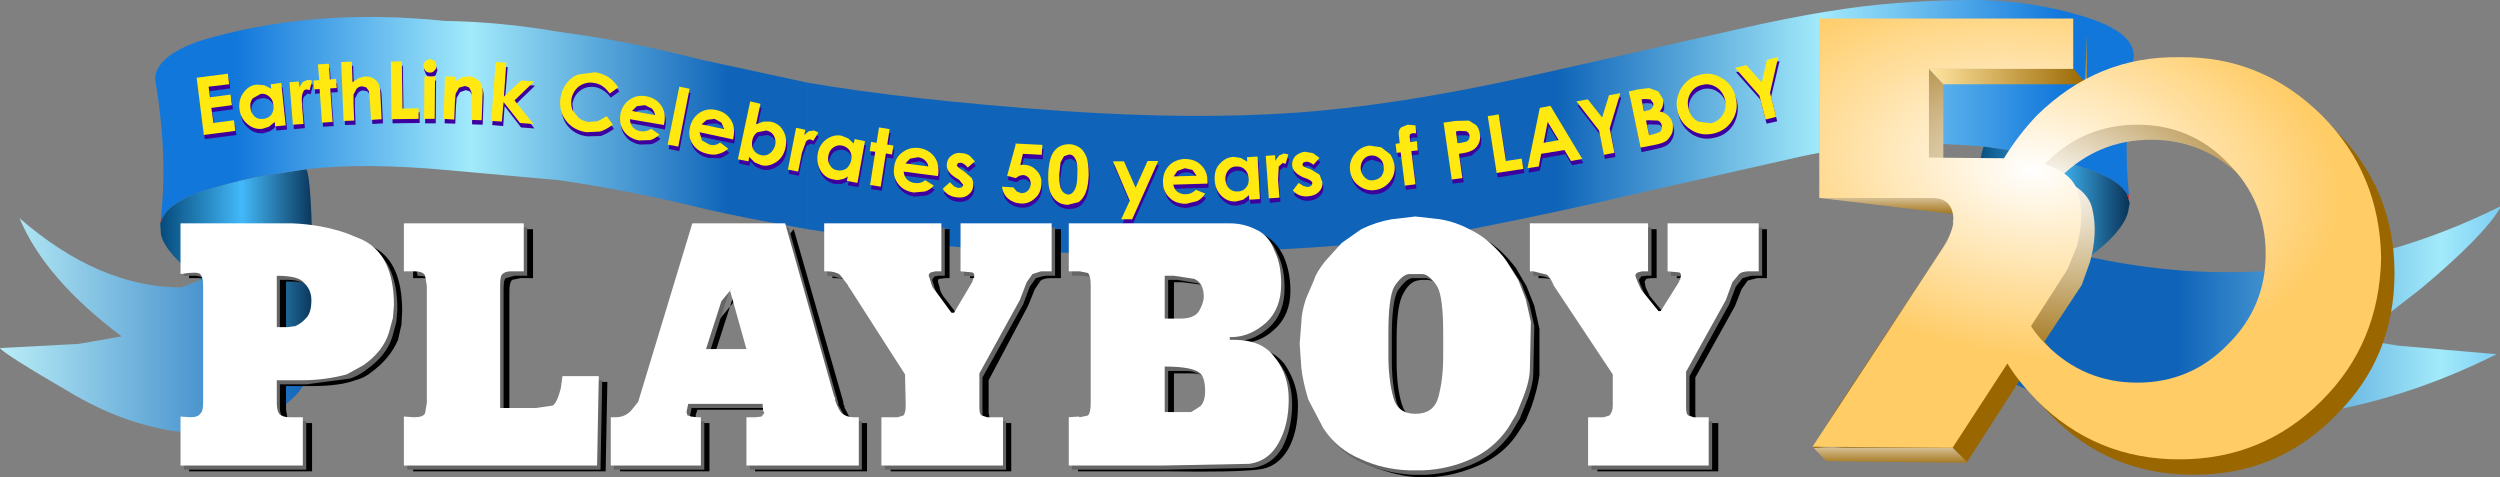 <?xml version="1.0" encoding="UTF-8" standalone="no"?>
<svg xmlns:xlink="http://www.w3.org/1999/xlink" height="69.65px" width="364.9px" xmlns="http://www.w3.org/2000/svg">
  <rect width="100%" height="100%" fill="#808080" stroke="none"/>
  <g transform="matrix(1.0, 0.0, 0.0, 1.0, 271.1, 51.25)">
    <path d="M18.2 0.3 Q18.1 0.05 18.35 -1.4 19.4 -5.2 27.2 -9.55 L33.85 -13.75 36.3 -13.25 Q66.3 -7.45 93.8 -21.1 L93.8 -20.85 Q91.4 -16.8 82.35 -9.2 L72.85 -1.8 78.9 -0.8 93.3 0.45 Q65.75 14.25 35.7 8.55 19.45 5.4 18.2 0.3" fill="url(#gradient0)" fill-rule="evenodd" stroke="none"/>
    <path d="M18.35 -1.4 Q18.1 0.05 18.2 0.3 18.0 0.1 17.85 -1.3 L18.35 -1.4" fill="url(#gradient1)" fill-rule="evenodd" stroke="none"/>
    <path d="M-225.8 1.9 L-226.3 3.65 Q-226.05 3.25 -226.4 1.9 L-225.8 1.9" fill="url(#gradient2)" fill-rule="evenodd" stroke="none"/>
    <path d="M-271.1 -0.45 L-259.65 -1.05 -253.35 -2.15 Q-264.55 -10.55 -268.25 -19.4 -256.6 -9.3 -244.65 -9.3 L-241.8 -10.4 Q-238.45 -8.0 -235.15 -6.2 -227.35 -1.75 -226.4 1.9 -226.05 3.25 -226.3 3.65 -227.05 6.5 -231.1 8.9 -236.3 11.7 -243.75 11.9 -251.95 11.15 -260.15 6.45 -270.65 0.35 -271.1 -0.45" fill="url(#gradient3)" fill-rule="evenodd" stroke="none"/>
    <path d="M-247.35 -19.5 L-247.7 -18.65 -247.6 -19.5 -247.35 -19.5" fill="#d03438" fill-rule="evenodd" stroke="none"/>
    <path d="M-247.6 -16.95 L-247.7 -18.4 -247.7 -18.65 -247.35 -19.5 Q-246.3 -21.75 -241.3 -23.45 -235.65 -25.15 -232.3 -25.65 L-226.4 -26.55 Q-225.6 -25.35 -225.45 -11.15 -225.45 -0.15 -225.8 1.9 L-226.4 1.9 Q-227.35 -1.75 -235.15 -6.2 -238.45 -8.0 -241.8 -10.4 -246.85 -14.15 -247.6 -16.95" fill="url(#gradient4)" fill-rule="evenodd" stroke="none"/>
    <path d="M5.65 -50.8 Q16.0 -51.55 21.65 -51.05 28.2 -50.45 33.95 -48.55 40.35 -46.4 40.35 -43.05 38.7 -31.4 39.65 -22.85 L39.4 -22.85 Q38.1 -25.15 33.35 -26.65 29.1 -28.1 24.25 -29.0 L18.45 -29.85 Q4.1 -31.15 -8.25 -28.4 L-30.65 -23.35 Q-42.7 -20.5 -55.9 -17.9 -72.0 -14.85 -99.0 -14.35 -126.4 -13.6 -153.3 -17.8 L-153.3 -39.2 Q-138.95 -36.7 -116.0 -35.05 -96.95 -33.75 -82.0 -34.8 -67.15 -35.85 -48.0 -40.1 L-16.5 -47.2 Q-3.65 -50.1 5.65 -50.8" fill="url(#gradient5)" fill-rule="evenodd" stroke="none"/>
    <path d="M24.25 -29.0 Q29.1 -28.1 33.35 -26.65 38.1 -25.15 39.4 -22.85 L39.75 -21.6 39.5 -20.25 Q38.7 -17.35 33.85 -13.75 L27.2 -9.55 Q19.4 -5.2 18.35 -1.4 L17.85 -1.3 Q17.35 -7.5 17.35 -14.45 17.5 -28.1 18.45 -29.85 L24.25 -29.0" fill="url(#gradient6)" fill-rule="evenodd" stroke="none"/>
    <path d="M39.65 -22.85 L39.65 -22.0 39.4 -22.85 39.65 -22.85" fill="#d03438" fill-rule="evenodd" stroke="none"/>
    <path d="M-189.5 -46.6 Q-179.5 -45.3 -168.8 -42.55 L-153.3 -39.2 -153.3 -17.8 Q-162.3 -19.4 -168.2 -20.75 -178.9 -23.4 -189.5 -24.95 L-205.6 -26.4 Q-217.85 -27.55 -226.4 -26.55 L-232.3 -25.65 Q-235.65 -25.15 -241.3 -23.45 -246.3 -21.75 -247.35 -19.5 L-247.6 -19.5 Q-246.6 -28.85 -248.45 -39.7 -248.45 -42.95 -242.05 -45.25 -225.7 -50.2 -206.2 -48.2 -197.8 -48.05 -189.5 -46.6" fill="url(#gradient7)" fill-rule="evenodd" stroke="none"/>
    <path d="M-237.3 -36.8 L-237.1 -35.3 -240.1 -34.9 -239.8 -32.7 -236.8 -33.05 -236.6 -31.55 -241.2 -30.95 -242.25 -39.3 -237.7 -39.85 -237.5 -38.35 -240.5 -37.95 -240.3 -36.45 -237.3 -36.8" fill="#3d009f" fill-rule="evenodd" stroke="none"/>
    <path d="M-231.35 -37.7 L-231.4 -38.35 -229.85 -38.5 -229.2 -32.35 -230.75 -32.2 -230.85 -32.85 Q-231.2 -32.35 -231.7 -32.1 L-232.65 -31.8 Q-233.95 -31.7 -234.85 -32.55 -235.9 -33.4 -235.95 -34.75 -236.1 -36.15 -235.35 -37.15 -234.65 -38.15 -233.4 -38.3 L-232.35 -38.2 -231.35 -37.7 M-231.65 -36.55 Q-232.15 -37.0 -232.9 -36.9 -233.7 -36.8 -234.05 -36.3 -234.5 -35.75 -234.4 -34.95 -234.3 -34.1 -233.8 -33.65 -233.15 -33.2 -232.55 -33.25 -231.85 -33.3 -231.35 -33.9 -230.95 -34.55 -231.0 -35.3 -231.15 -36.1 -231.65 -36.55" fill="#3d009f" fill-rule="evenodd" stroke="none"/>
    <path d="M-225.4 -38.9 L-225.75 -37.5 -226.2 -37.6 -226.75 -37.1 Q-227.0 -36.6 -226.85 -35.35 L-226.85 -35.05 -226.6 -32.55 -228.2 -32.4 -228.7 -38.6 -227.35 -38.7 -227.25 -37.95 -226.75 -38.7 -226.0 -39.0 -225.4 -38.9" fill="#3d009f" fill-rule="evenodd" stroke="none"/>
    <path d="M-222.8 -39.05 L-221.9 -39.1 -221.8 -37.8 -222.75 -37.75 -222.4 -32.85 -223.95 -32.75 -224.3 -37.65 -225.1 -37.55 -225.2 -38.9 -224.35 -38.95 -224.5 -41.25 -222.95 -41.35 -222.8 -39.05" fill="#3d009f" fill-rule="evenodd" stroke="none"/>
    <path d="M-219.55 -41.65 L-219.45 -38.65 -218.55 -39.25 -217.6 -39.5 Q-216.6 -39.5 -216.0 -38.9 -215.4 -38.3 -215.4 -37.3 L-215.2 -33.25 -216.75 -33.15 -216.9 -35.9 -217.05 -37.35 -217.45 -37.9 -218.05 -38.05 Q-218.5 -38.05 -218.85 -37.7 L-219.3 -36.85 -219.3 -35.55 -219.2 -33.05 -220.75 -33.0 -221.1 -41.5 -221.15 -41.6 -219.55 -41.65" fill="#3d009f" fill-rule="evenodd" stroke="none"/>
    <path d="M-213.9 -41.65 L-212.3 -41.65 -212.2 -34.8 -209.85 -34.85 -209.85 -33.3 -213.8 -33.25 -213.9 -41.65" fill="#3d009f" fill-rule="evenodd" stroke="none"/>
    <path d="M-208.9 -41.75 L-208.2 -42.05 Q-207.8 -42.05 -207.5 -41.75 L-207.25 -41.0 -207.5 -40.3 Q-207.8 -40.0 -208.2 -40.0 -208.6 -40.0 -208.9 -40.35 L-209.2 -41.05 -208.9 -41.75 M-207.45 -39.5 L-207.5 -33.25 -209.05 -33.25 -209.0 -39.5 -207.45 -39.5" fill="#3d009f" fill-rule="evenodd" stroke="none"/>
    <path d="M-203.1 -38.1 L-203.95 -37.8 -204.45 -36.95 -204.55 -35.7 -204.65 -33.2 -206.2 -33.25 -206.0 -39.45 -204.45 -39.4 -204.45 -38.8 -203.45 -39.35 -202.55 -39.5 Q-201.7 -39.5 -201.0 -38.8 -200.5 -38.3 -200.5 -37.15 L-200.65 -33.05 -202.2 -33.1 -202.15 -35.85 -202.15 -37.3 -202.5 -37.9 -203.1 -38.1" fill="#3d009f" fill-rule="evenodd" stroke="none"/>
    <path d="M-194.9 -38.9 L-193.0 -38.75 -195.85 -36.0 -193.1 -32.5 -195.05 -32.65 -197.45 -35.75 -197.65 -32.85 -199.25 -33.0 -198.6 -41.6 -197.0 -41.45 -197.4 -36.5 -194.9 -38.9" fill="#3d009f" fill-rule="evenodd" stroke="none"/>
    <path d="M-180.7 -37.9 L-181.95 -37.0 Q-182.9 -38.3 -184.3 -38.55 -185.55 -38.7 -186.45 -38.0 -187.3 -37.35 -187.55 -36.1 L-187.4 -34.6 Q-187.15 -33.9 -186.5 -33.45 -186.0 -33.0 -185.1 -32.85 L-183.8 -32.95 -182.4 -33.7 -181.5 -32.45 Q-182.35 -31.8 -183.4 -31.4 L-185.35 -31.35 Q-187.25 -31.55 -188.35 -33.0 -189.35 -34.4 -189.15 -36.35 -188.9 -37.6 -188.25 -38.5 -187.55 -39.35 -186.45 -39.8 L-184.1 -40.1 Q-183.05 -39.95 -182.15 -39.35 -181.35 -38.9 -180.7 -37.9" fill="#3d009f" fill-rule="evenodd" stroke="none"/>
    <path d="M-176.8 -35.25 L-178.0 -35.1 -178.7 -34.45 -175.35 -33.85 Q-175.4 -34.35 -175.8 -34.75 -176.25 -35.2 -176.8 -35.25 M-179.05 -36.05 Q-178.05 -36.85 -176.65 -36.6 -175.2 -36.3 -174.45 -35.25 -173.7 -34.2 -174.0 -32.65 L-174.05 -32.35 -179.0 -33.25 Q-179.0 -32.6 -178.6 -32.1 -178.25 -31.65 -177.5 -31.5 -176.6 -31.35 -175.9 -31.85 L-174.7 -31.0 Q-175.25 -30.45 -176.05 -30.2 L-177.7 -30.15 Q-179.2 -30.45 -179.9 -31.5 -180.65 -32.5 -180.4 -33.9 -180.1 -35.35 -179.05 -36.05" fill="#3d009f" fill-rule="evenodd" stroke="none"/>
    <path d="M-171.8 -37.95 L-170.3 -37.65 -171.95 -29.2 -173.5 -29.5 -171.8 -37.95" fill="#3d009f" fill-rule="evenodd" stroke="none"/>
    <path d="M-163.9 -30.55 L-163.95 -30.3 -168.85 -31.3 Q-168.9 -30.65 -168.5 -30.15 -168.05 -29.65 -167.4 -29.5 -166.55 -29.35 -165.8 -29.8 L-164.65 -28.95 Q-165.3 -28.4 -166.0 -28.15 L-167.7 -28.2 Q-169.1 -28.5 -169.8 -29.55 -170.55 -30.65 -170.25 -32.0 -169.95 -33.4 -168.85 -34.15 -167.8 -34.8 -166.45 -34.6 -165.0 -34.3 -164.3 -33.2 -163.6 -32.15 -163.9 -30.55 M-165.65 -32.75 Q-166.05 -33.15 -166.6 -33.25 L-167.8 -33.15 -168.55 -32.5 -165.25 -31.8 -165.65 -32.75" fill="#3d009f" fill-rule="evenodd" stroke="none"/>
    <path d="M-160.4 -31.35 L-161.15 -30.15 Q-161.3 -29.3 -160.95 -28.75 -160.55 -28.15 -159.85 -28.0 -159.1 -27.85 -158.55 -28.25 -158.0 -28.6 -157.8 -29.45 -157.65 -30.15 -158.0 -30.8 -158.4 -31.4 -159.1 -31.55 L-160.4 -31.35 M-161.45 -35.85 L-159.95 -35.5 -160.6 -32.5 -159.55 -32.9 -158.5 -32.9 Q-157.25 -32.65 -156.65 -31.55 -156.0 -30.55 -156.3 -29.1 -156.5 -27.75 -157.6 -27.0 -158.7 -26.25 -159.85 -26.5 L-160.8 -26.9 -161.6 -27.7 -161.7 -27.05 -163.25 -27.4 -161.45 -35.85" fill="#3d009f" fill-rule="evenodd" stroke="none"/>
    <path d="M-152.15 -31.6 L-151.55 -31.3 -152.3 -30.1 -152.7 -30.3 -153.35 -30.0 -153.95 -28.35 -154.5 -25.6 -156.0 -25.9 -154.8 -32.0 -153.4 -31.7 -153.5 -31.0 -152.95 -31.5 -152.15 -31.6 M-153.55 -30.95 L-153.6 -30.95 -153.55 -30.95" fill="#3d009f" fill-rule="evenodd" stroke="none"/>
    <path d="M-149.8 -26.5 Q-149.4 -25.9 -148.7 -25.75 -148.0 -25.6 -147.4 -26.05 -146.85 -26.45 -146.7 -27.3 -146.55 -28.0 -146.95 -28.65 -147.35 -29.25 -148.05 -29.4 -148.75 -29.45 -149.35 -29.1 -149.9 -28.6 -150.05 -27.9 -150.2 -27.1 -149.8 -26.5 M-146.35 -29.65 L-146.2 -30.35 -144.7 -30.05 -145.8 -23.95 -147.35 -24.2 -147.2 -24.85 -148.25 -24.4 -149.25 -24.4 Q-150.45 -24.65 -151.15 -25.7 -151.85 -26.75 -151.6 -28.15 -151.4 -29.5 -150.35 -30.3 -149.3 -31.05 -148.15 -30.85 L-147.15 -30.45 -146.35 -29.65" fill="#3d009f" fill-rule="evenodd" stroke="none"/>
    <path d="M-141.1 -31.8 L-141.45 -29.55 -140.55 -29.4 -140.75 -28.1 -141.65 -28.25 -142.4 -23.4 -143.95 -23.65 -143.2 -28.45 -144.0 -28.6 -143.8 -29.9 -143.0 -29.8 -142.6 -32.05 -141.1 -31.8" fill="#3d009f" fill-rule="evenodd" stroke="none"/>
    <path d="M-139.0 -25.6 Q-139.0 -24.95 -138.6 -24.45 -138.2 -24.05 -137.45 -23.9 -136.55 -23.85 -135.9 -24.35 L-134.65 -23.55 Q-135.25 -22.9 -135.95 -22.7 L-137.6 -22.55 Q-139.1 -22.8 -139.85 -23.8 -140.7 -24.8 -140.45 -26.2 -140.3 -27.55 -139.25 -28.4 -138.25 -29.2 -136.85 -29.05 -135.35 -28.8 -134.6 -27.8 -133.75 -26.75 -134.0 -25.25 L-134.05 -24.95 -139.0 -25.6 M-138.1 -27.5 L-138.8 -26.8 -135.45 -26.35 Q-135.55 -26.9 -135.95 -27.25 -136.3 -27.6 -136.95 -27.7 L-138.1 -27.5" fill="#3d009f" fill-rule="evenodd" stroke="none"/>
    <path d="M-128.65 -27.05 L-129.7 -26.2 -130.7 -26.9 -131.1 -26.8 -131.3 -26.55 -131.2 -26.3 -130.25 -25.65 -129.1 -24.6 Q-128.8 -24.2 -128.9 -23.5 -128.95 -22.75 -129.65 -22.2 -130.3 -21.7 -131.3 -21.8 -132.65 -21.95 -133.35 -23.1 L-132.3 -24.05 -131.7 -23.45 -131.1 -23.2 -130.55 -23.3 -130.35 -23.6 Q-130.3 -23.9 -130.95 -24.4 L-131.45 -24.7 Q-132.9 -25.6 -132.75 -26.75 -132.65 -27.45 -132.05 -27.95 -131.5 -28.4 -130.55 -28.3 L-129.45 -27.9 -128.65 -27.05" fill="#3d009f" fill-rule="evenodd" stroke="none"/>
    <path d="M-118.9 -28.0 L-121.65 -28.15 -122.05 -26.65 -122.75 -29.7 -118.8 -29.5 -118.9 -28.0" fill="#3d009f" fill-rule="evenodd" stroke="none"/>
    <path d="M-122.75 -29.55 L-122.8 -29.7 -118.85 -29.5 -118.95 -28.05 -121.7 -28.2 -122.05 -26.7 -122.05 -26.55 -121.8 -26.6 -121.5 -26.6 Q-120.4 -26.55 -119.65 -25.7 -118.9 -24.9 -119.0 -23.7 -119.1 -22.4 -119.95 -21.7 -120.85 -20.85 -122.05 -20.95 -123.05 -21.0 -123.85 -21.65 -124.6 -22.3 -124.75 -23.4 L-123.1 -23.3 -122.6 -22.7 -121.95 -22.45 Q-121.35 -22.45 -121.0 -22.8 -120.65 -23.1 -120.55 -23.75 -120.55 -24.3 -120.85 -24.7 -121.25 -25.1 -121.7 -25.1 L-122.2 -25.0 -122.75 -24.65 -124.0 -25.0 -122.75 -29.55" fill="#3d009f" fill-rule="evenodd" stroke="none"/>
    <path d="M-114.9 -29.6 L-113.35 -29.1 Q-112.75 -28.7 -112.35 -27.7 -112.05 -26.7 -112.05 -25.1 -112.15 -23.4 -112.5 -22.5 -112.85 -21.65 -113.5 -21.15 -114.1 -20.75 -115.1 -20.75 -116.0 -20.75 -116.65 -21.25 -117.25 -21.65 -117.65 -22.6 -117.95 -23.5 -117.95 -25.15 -117.85 -27.5 -117.15 -28.5 -116.35 -29.6 -114.9 -29.6 M-114.0 -27.45 Q-114.3 -28.0 -114.9 -28.1 L-115.65 -27.85 -116.1 -26.95 -116.35 -25.1 Q-116.35 -23.45 -116.0 -22.9 -115.65 -22.25 -115.05 -22.25 -114.55 -22.25 -114.15 -22.8 -113.7 -23.45 -113.7 -25.15 -113.6 -26.8 -114.0 -27.45" fill="#3d009f" fill-rule="evenodd" stroke="none"/>
    <path d="M-108.5 -27.1 L-106.85 -27.1 -105.2 -23.2 -103.45 -27.15 -101.9 -27.15 -105.7 -18.65 -107.25 -18.6 -106.05 -21.35 -108.5 -27.1" fill="#3d009f" fill-rule="evenodd" stroke="none"/>
    <path d="M-99.1 -25.7 L-99.65 -24.9 -96.25 -25.0 -96.9 -25.8 Q-97.35 -26.1 -98.0 -26.1 -98.6 -26.1 -99.1 -25.7 M-100.35 -26.4 Q-99.5 -27.4 -98.1 -27.4 -96.6 -27.45 -95.7 -26.55 -94.7 -25.65 -94.7 -24.15 L-94.7 -23.85 -99.7 -23.7 Q-99.55 -23.0 -99.1 -22.65 -98.55 -22.25 -97.85 -22.25 -96.95 -22.35 -96.4 -22.95 L-95.05 -22.35 Q-95.5 -21.7 -96.2 -21.3 L-97.8 -20.9 Q-99.35 -20.9 -100.2 -21.75 -101.1 -22.6 -101.2 -24.0 -101.25 -25.4 -100.35 -26.4" fill="#3d009f" fill-rule="evenodd" stroke="none"/>
    <path d="M-89.25 -25.9 Q-89.75 -26.35 -90.5 -26.35 -91.25 -26.25 -91.7 -25.75 -92.1 -25.3 -92.1 -24.4 L-91.55 -23.1 Q-91.0 -22.65 -90.3 -22.65 -89.55 -22.7 -89.1 -23.25 -88.65 -23.8 -88.7 -24.6 -88.7 -25.45 -89.25 -25.9 M-93.65 -24.3 Q-93.75 -25.8 -92.95 -26.7 -92.1 -27.7 -90.9 -27.75 L-89.85 -27.6 -88.9 -27.0 -88.95 -27.7 -87.4 -27.8 -87.05 -21.6 -88.6 -21.5 -88.65 -22.15 -89.5 -21.5 -90.5 -21.25 Q-91.75 -21.15 -92.65 -22.05 -93.55 -22.9 -93.65 -24.3" fill="#3d009f" fill-rule="evenodd" stroke="none"/>
    <path d="M-83.75 -26.85 L-84.3 -26.35 -84.4 -24.6 -84.4 -24.3 -84.2 -21.8 -85.75 -21.65 -86.2 -27.85 -84.85 -27.95 -84.8 -27.2 -84.25 -27.95 -83.5 -28.2 -82.9 -28.1 -83.25 -26.75 -83.75 -26.85" fill="#3d009f" fill-rule="evenodd" stroke="none"/>
    <path d="M-78.35 -27.6 L-79.25 -26.55 Q-79.9 -27.1 -80.35 -27.05 L-80.75 -26.9 -80.85 -26.6 -80.75 -26.4 -79.65 -25.9 -78.35 -25.1 -77.95 -24.05 Q-77.85 -23.2 -78.45 -22.65 -79.0 -22.05 -80.0 -21.95 -81.35 -21.85 -82.25 -22.85 L-81.4 -23.95 -80.7 -23.5 -80.05 -23.35 Q-79.75 -23.35 -79.55 -23.55 L-79.4 -23.9 Q-79.4 -24.25 -80.15 -24.55 L-80.7 -24.75 Q-82.2 -25.35 -82.35 -26.5 -82.4 -27.2 -81.9 -27.8 -81.4 -28.35 -80.45 -28.45 L-79.3 -28.3 -78.35 -27.6" fill="#3d009f" fill-rule="evenodd" stroke="none"/>
    <path d="M-72.7 -23.6 Q-73.75 -24.4 -73.9 -25.8 -74.05 -27.25 -73.1 -28.3 -72.3 -29.25 -71.05 -29.4 L-69.35 -29.1 Q-68.5 -28.8 -68.0 -28.05 -67.45 -27.25 -67.4 -26.5 -67.35 -25.65 -67.65 -24.8 -68.05 -24.0 -68.7 -23.5 -69.45 -22.95 -70.35 -22.9 -71.6 -22.75 -72.7 -23.6 M-72.0 -27.3 Q-72.45 -26.6 -72.3 -25.95 -72.25 -25.15 -71.7 -24.7 -71.15 -24.25 -70.45 -24.3 -69.8 -24.35 -69.3 -24.95 -68.85 -25.55 -69.0 -26.3 -69.05 -27.1 -69.6 -27.55 L-70.85 -27.95 Q-71.55 -27.8 -72.0 -27.3" fill="#3d009f" fill-rule="evenodd" stroke="none"/>
    <path d="M-65.2 -30.65 L-65.1 -29.9 -64.15 -30.05 -64.0 -28.7 -64.95 -28.6 -64.35 -23.75 -65.9 -23.55 -66.5 -28.4 -67.05 -28.35 -67.25 -29.65 -66.65 -29.7 -66.8 -31.15 -66.45 -32.0 -65.5 -32.45 -64.35 -32.35 -64.2 -31.15 -64.8 -31.2 -65.15 -31.05 -65.2 -30.65" fill="#3d009f" fill-rule="evenodd" stroke="none"/>
    <path d="M-56.55 -33.0 L-55.45 -32.35 -54.9 -31.05 Q-54.8 -30.05 -55.2 -29.55 L-56.3 -28.55 -58.0 -28.2 -57.45 -24.65 -59.05 -24.45 -60.25 -32.75 -58.55 -33.0 -56.55 -33.0 M-56.5 -30.35 Q-56.4 -30.65 -56.45 -30.85 -56.55 -31.35 -56.95 -31.5 L-58.0 -31.5 -58.45 -31.45 -58.2 -29.7 -57.7 -29.8 Q-57.05 -29.85 -56.85 -30.0 L-56.5 -30.35" fill="#3d009f" fill-rule="evenodd" stroke="none"/>
    <path d="M-53.8 -33.7 L-52.2 -33.95 -51.15 -27.15 -48.85 -27.5 -48.6 -26.0 -52.5 -25.35 -53.8 -33.7" fill="#3d009f" fill-rule="evenodd" stroke="none"/>
    <path d="M-46.2 -34.9 L-44.6 -35.15 -40.0 -27.45 -41.65 -27.15 -42.6 -28.75 -45.95 -28.15 -46.35 -26.35 -48.0 -26.05 -46.2 -34.9 M-45.65 -29.8 L-43.4 -30.15 -45.05 -32.85 -45.65 -29.8" fill="#3d009f" fill-rule="evenodd" stroke="none"/>
    <path d="M-34.45 -37.05 L-35.95 -31.9 -35.3 -28.35 -36.85 -28.05 -37.55 -31.6 -40.85 -35.85 -39.2 -36.15 -37.1 -33.5 -36.1 -36.75 -34.45 -37.05" fill="#3d009f" fill-rule="evenodd" stroke="none"/>
    <path d="M-30.35 -33.1 L-30.7 -33.0 -30.25 -30.9 -29.85 -31.0 Q-28.9 -31.15 -28.55 -31.5 -28.25 -31.9 -28.4 -32.3 -28.45 -32.8 -28.95 -33.05 L-30.35 -33.1 M-30.25 -37.75 Q-29.4 -37.75 -28.9 -37.3 -28.35 -36.8 -28.2 -36.1 L-28.2 -35.25 -28.7 -34.4 Q-27.85 -34.15 -27.45 -33.75 -26.95 -33.25 -26.8 -32.55 -26.65 -31.9 -26.9 -31.2 -27.2 -30.5 -27.65 -30.15 -28.2 -29.75 -29.2 -29.55 L-31.5 -29.05 -33.2 -37.3 -31.9 -37.55 -30.25 -37.75 M-30.9 -36.2 L-31.35 -36.1 -30.95 -34.4 -30.65 -34.5 Q-30.05 -34.55 -29.8 -34.9 -29.6 -35.2 -29.65 -35.6 L-30.05 -36.15 -30.9 -36.2" fill="#3d009f" fill-rule="evenodd" stroke="none"/>
    <path d="M-17.55 -36.4 Q-17.2 -34.65 -18.1 -33.05 -19.1 -31.5 -20.85 -31.15 -22.65 -30.7 -24.2 -31.7 -25.75 -32.8 -26.1 -34.5 -26.35 -35.7 -26.0 -36.75 -25.7 -37.85 -24.8 -38.7 -23.9 -39.55 -22.8 -39.75 -21.05 -40.1 -19.5 -39.15 -18.0 -38.15 -17.55 -36.4 M-19.5 -33.9 Q-18.85 -34.9 -19.15 -36.05 -19.45 -37.25 -20.4 -37.85 -21.3 -38.5 -22.5 -38.25 -23.6 -37.95 -24.2 -37.0 -24.8 -36.05 -24.5 -34.8 -24.2 -33.45 -23.05 -32.85 L-21.15 -32.65 Q-20.05 -32.9 -19.5 -33.9" fill="#3d009f" fill-rule="evenodd" stroke="none"/>
    <path d="M-17.7 -40.7 L-16.05 -41.15 -13.8 -38.6 -13.05 -41.9 -11.35 -42.35 -12.6 -37.1 -11.7 -33.55 -13.25 -33.2 -14.15 -36.7 -17.7 -40.7" fill="#3d009f" fill-rule="evenodd" stroke="none"/>
    <path d="M-237.25 -35.9 L-240.25 -35.5 -239.95 -33.3 -236.95 -33.7 -236.75 -32.15 -241.35 -31.55 -242.4 -39.9 -237.85 -40.5 -237.65 -38.95 -240.65 -38.6 -240.45 -37.05 -237.45 -37.45 -237.25 -35.9" fill="#ffe910" fill-rule="evenodd" stroke="none"/>
    <path d="M-231.5 -38.3 L-231.6 -38.95 -230.05 -39.15 -229.4 -32.95 -230.95 -32.8 -231.0 -33.45 -231.85 -32.75 -232.8 -32.45 Q-234.0 -32.3 -235.0 -33.15 -236.0 -34.0 -236.15 -35.35 -236.3 -36.8 -235.5 -37.8 -234.7 -38.85 -233.55 -38.9 L-232.5 -38.8 -231.5 -38.3 M-231.8 -37.15 Q-232.35 -37.65 -233.05 -37.55 L-234.2 -36.9 Q-234.65 -36.4 -234.55 -35.55 -234.5 -34.8 -233.95 -34.25 -233.45 -33.8 -232.7 -33.9 -231.95 -33.95 -231.5 -34.5 -231.05 -35.2 -231.2 -35.9 -231.25 -36.7 -231.8 -37.15" fill="#ffe910" fill-rule="evenodd" stroke="none"/>
    <path d="M-225.55 -39.5 L-225.9 -38.1 -226.35 -38.2 Q-226.75 -38.2 -226.9 -37.7 -227.15 -37.2 -227.0 -35.95 L-227.0 -35.65 -226.8 -33.15 -228.35 -33.05 -228.85 -39.25 -227.5 -39.35 -227.4 -38.55 -226.9 -39.3 -226.15 -39.6 -225.55 -39.5" fill="#ffe910" fill-rule="evenodd" stroke="none"/>
    <path d="M-222.95 -39.65 L-222.05 -39.75 -221.95 -38.4 -222.9 -38.35 -222.55 -33.45 -224.1 -33.35 -224.45 -38.25 -225.25 -38.2 -225.35 -39.5 -224.5 -39.55 -224.7 -41.85 -223.1 -41.95 -222.95 -39.65" fill="#ffe910" fill-rule="evenodd" stroke="none"/>
    <path d="M-219.75 -42.25 L-219.65 -39.25 -218.75 -39.85 -217.8 -40.1 Q-216.8 -40.1 -216.2 -39.5 -215.6 -38.9 -215.6 -37.9 L-215.4 -33.85 -216.95 -33.75 -217.1 -36.5 -217.25 -37.95 -217.65 -38.5 -218.25 -38.65 Q-218.7 -38.65 -219.05 -38.3 L-219.5 -37.45 -219.5 -36.15 -219.4 -33.65 -220.95 -33.6 -221.3 -42.2 -219.75 -42.25" fill="#ffe910" fill-rule="evenodd" stroke="none"/>
    <path d="M-214.05 -42.25 L-212.45 -42.3 -212.35 -35.4 -210.0 -35.45 -210.0 -33.9 -213.95 -33.85 -214.05 -42.25" fill="#ffe910" fill-rule="evenodd" stroke="none"/>
    <path d="M-207.65 -42.35 L-207.4 -41.65 Q-207.4 -41.15 -207.7 -40.95 -207.9 -40.65 -208.35 -40.65 -208.75 -40.65 -209.05 -40.95 L-209.35 -41.65 -209.05 -42.35 -208.35 -42.65 -207.65 -42.35 M-207.6 -40.1 L-207.65 -33.9 -209.2 -33.9 -209.15 -40.1 -207.6 -40.1" fill="#ffe910" fill-rule="evenodd" stroke="none"/>
    <path d="M-203.25 -38.7 L-204.1 -38.45 -204.6 -37.55 -204.7 -36.3 -204.8 -33.8 -206.35 -33.9 -206.15 -40.1 -204.6 -40.05 -204.6 -39.4 -203.6 -40.0 -202.7 -40.1 Q-201.85 -40.1 -201.15 -39.4 -200.65 -38.9 -200.65 -37.8 L-200.8 -33.7 -202.35 -33.75 -202.3 -36.45 Q-202.2 -37.65 -202.35 -37.95 L-202.65 -38.5 -203.25 -38.7" fill="#ffe910" fill-rule="evenodd" stroke="none"/>
    <path d="M-195.05 -39.5 L-193.15 -39.35 -196.0 -36.6 -193.25 -33.15 -195.2 -33.3 -197.6 -36.35 -197.85 -33.5 -199.4 -33.6 -198.75 -42.2 -197.2 -42.1 -197.55 -37.15 -195.05 -39.5" fill="#ffe910" fill-rule="evenodd" stroke="none"/>
    <path d="M-180.85 -38.5 L-182.1 -37.6 Q-183.1 -39.0 -184.45 -39.15 -185.55 -39.35 -186.6 -38.65 -187.5 -37.9 -187.7 -36.75 -187.8 -35.9 -187.55 -35.2 L-186.65 -34.05 Q-186.05 -33.6 -185.25 -33.45 L-183.95 -33.55 Q-183.6 -33.65 -182.55 -34.3 L-181.65 -33.05 Q-182.75 -32.25 -183.55 -32.05 L-185.5 -31.95 Q-187.45 -32.25 -188.5 -33.65 -189.55 -35.0 -189.3 -36.95 -189.05 -38.3 -188.4 -39.1 -187.7 -40.05 -186.6 -40.4 L-184.25 -40.7 Q-183.25 -40.55 -182.3 -40.0 -181.5 -39.45 -180.85 -38.5" fill="#ffe910" fill-rule="evenodd" stroke="none"/>
    <path d="M-179.2 -36.7 Q-178.2 -37.45 -176.8 -37.2 -175.35 -36.95 -174.6 -35.85 -173.85 -34.8 -174.15 -33.25 L-174.2 -33.0 -179.15 -33.85 Q-179.15 -33.25 -178.75 -32.7 -178.4 -32.25 -177.65 -32.1 -176.85 -31.95 -176.05 -32.45 L-174.85 -31.6 Q-175.5 -31.0 -176.2 -30.8 L-177.85 -30.75 Q-179.3 -31.05 -180.05 -32.1 -180.75 -33.1 -180.55 -34.55 -180.3 -35.95 -179.2 -36.7 M-176.95 -35.9 L-178.15 -35.75 -178.85 -35.05 -175.5 -34.45 Q-175.55 -34.95 -175.95 -35.4 L-176.95 -35.9" fill="#ffe910" fill-rule="evenodd" stroke="none"/>
    <path d="M-171.95 -38.6 L-170.45 -38.3 -172.1 -29.85 -173.65 -30.15 -171.95 -38.6" fill="#ffe910" fill-rule="evenodd" stroke="none"/>
    <path d="M-164.05 -31.2 L-164.1 -30.9 -169.0 -31.95 -168.65 -30.75 -167.55 -30.15 Q-166.7 -29.9 -166.0 -30.45 L-164.8 -29.55 Q-165.5 -28.95 -166.2 -28.8 -166.85 -28.55 -167.85 -28.8 -169.25 -29.1 -170.0 -30.2 -170.7 -31.25 -170.4 -32.65 -170.1 -34.0 -169.05 -34.75 -167.95 -35.5 -166.6 -35.2 -165.15 -34.9 -164.45 -33.8 -163.75 -32.75 -164.05 -31.2 M-165.8 -33.35 L-166.8 -33.9 -167.95 -33.75 -168.7 -33.1 -165.4 -32.4 -165.8 -33.35" fill="#ffe910" fill-rule="evenodd" stroke="none"/>
    <path d="M-160.55 -31.95 Q-161.15 -31.55 -161.3 -30.75 -161.45 -29.9 -161.1 -29.35 -160.7 -28.75 -160.0 -28.6 -159.3 -28.45 -158.75 -28.85 -158.2 -29.25 -157.95 -30.05 -157.8 -30.8 -158.15 -31.45 -158.5 -32.05 -159.25 -32.2 L-160.55 -31.95 M-161.6 -36.45 L-160.1 -36.1 -160.75 -33.1 -159.7 -33.5 -158.65 -33.5 Q-157.4 -33.25 -156.8 -32.2 -156.15 -31.1 -156.45 -29.7 -156.75 -28.3 -157.8 -27.6 -158.95 -26.85 -160.0 -27.15 L-160.95 -27.55 -161.75 -28.35 -161.85 -27.7 -163.4 -28.0 -161.6 -36.45" fill="#ffe910" fill-rule="evenodd" stroke="none"/>
    <path d="M-152.25 -32.2 L-151.65 -31.9 -152.4 -30.7 -152.8 -30.9 Q-153.15 -30.95 -153.45 -30.6 L-154.05 -28.95 -154.6 -26.2 -156.1 -26.5 -154.9 -32.6 -153.55 -32.3 -153.7 -31.55 -153.05 -32.1 -152.25 -32.2" fill="#ffe910" fill-rule="evenodd" stroke="none"/>
    <path d="M-148.2 -30.0 Q-148.9 -30.15 -149.5 -29.7 -150.05 -29.3 -150.2 -28.5 -150.35 -27.7 -149.95 -27.1 -149.55 -26.45 -148.85 -26.4 -148.2 -26.25 -147.55 -26.65 -147.0 -27.15 -146.85 -27.9 -146.7 -28.65 -147.1 -29.3 -147.5 -29.85 -148.2 -30.0 M-146.5 -30.3 L-146.35 -30.95 -144.85 -30.65 -145.95 -24.55 -147.5 -24.85 -147.35 -25.5 Q-147.85 -25.1 -148.4 -25.05 -148.85 -24.9 -149.4 -25.05 -150.6 -25.2 -151.3 -26.3 -151.95 -27.4 -151.75 -28.75 -151.55 -30.1 -150.5 -30.9 -149.45 -31.65 -148.3 -31.45 L-147.3 -31.05 -146.5 -30.3" fill="#ffe910" fill-rule="evenodd" stroke="none"/>
    <path d="M-141.25 -32.4 L-141.6 -30.15 -140.7 -30.0 -140.9 -28.7 -141.8 -28.85 -142.55 -24.0 -144.1 -24.25 -143.35 -29.1 -144.15 -29.2 -143.95 -30.55 -143.15 -30.4 -142.8 -32.65 -141.25 -32.4" fill="#ffe910" fill-rule="evenodd" stroke="none"/>
    <path d="M-139.2 -26.2 Q-139.15 -25.55 -138.75 -25.1 -138.25 -24.6 -137.6 -24.55 -136.75 -24.4 -136.05 -24.95 L-134.8 -24.15 Q-135.4 -23.5 -136.1 -23.3 L-137.75 -23.15 Q-139.25 -23.4 -140.0 -24.4 -140.8 -25.45 -140.6 -26.8 -140.45 -28.25 -139.4 -29.0 -138.4 -29.8 -137.0 -29.65 -135.55 -29.45 -134.75 -28.4 -134.0 -27.45 -134.15 -25.85 L-134.2 -25.55 -139.2 -26.2 M-138.25 -28.1 L-138.95 -27.4 -135.6 -26.95 Q-135.7 -27.5 -136.1 -27.85 -136.45 -28.2 -137.1 -28.3 L-138.25 -28.1" fill="#ffe910" fill-rule="evenodd" stroke="none"/>
    <path d="M-128.8 -27.7 L-129.85 -26.8 Q-130.35 -27.4 -130.85 -27.5 L-131.25 -27.45 -131.45 -27.15 -131.35 -26.95 -130.95 -26.6 -130.4 -26.25 -129.25 -25.25 Q-129.0 -24.65 -129.05 -24.15 -129.1 -23.3 -129.8 -22.8 -130.45 -22.3 -131.45 -22.45 -132.85 -22.6 -133.5 -23.7 L-132.45 -24.65 -131.85 -24.05 -131.25 -23.8 -130.7 -23.9 -130.5 -24.25 -131.1 -25.0 -131.6 -25.3 Q-133.05 -26.2 -132.9 -27.35 -132.8 -28.15 -132.2 -28.55 -131.55 -29.05 -130.75 -28.9 -130.2 -28.9 -129.6 -28.55 L-128.8 -27.7" fill="#ffe910" fill-rule="evenodd" stroke="none"/>
    <path d="M-122.85 -30.15 L-122.9 -30.3 -118.95 -30.1 -119.05 -28.65 -121.8 -28.8 -122.15 -27.3 -122.15 -27.15 -121.9 -27.2 -121.6 -27.2 Q-120.5 -27.15 -119.75 -26.3 -119.0 -25.5 -119.1 -24.3 -119.2 -23.0 -120.05 -22.3 -120.95 -21.45 -122.15 -21.55 -123.15 -21.6 -123.95 -22.25 -124.7 -22.9 -124.85 -24.0 L-123.2 -23.9 -122.7 -23.3 -122.05 -23.05 Q-121.45 -23.05 -121.1 -23.4 -120.75 -23.7 -120.65 -24.35 -120.65 -24.9 -120.95 -25.3 -121.35 -25.7 -121.8 -25.7 L-122.3 -25.6 Q-122.4 -25.55 -122.85 -25.25 L-124.1 -25.6 -122.85 -30.15" fill="#ffe910" fill-rule="evenodd" stroke="none"/>
    <path d="M-113.85 -25.75 Q-113.75 -27.4 -114.15 -28.05 -114.45 -28.7 -115.05 -28.7 L-115.8 -28.45 -116.3 -27.55 -116.5 -25.7 Q-116.5 -24.05 -116.15 -23.5 -115.85 -22.95 -115.2 -22.85 -114.65 -22.85 -114.3 -23.45 -113.85 -24.1 -113.85 -25.75 M-115.05 -30.2 Q-114.25 -30.2 -113.5 -29.7 -112.9 -29.3 -112.5 -28.3 -112.2 -27.4 -112.2 -25.7 -112.25 -24.1 -112.65 -23.1 -113.0 -22.25 -113.65 -21.75 L-115.25 -21.35 Q-116.25 -21.4 -116.8 -21.85 -117.4 -22.25 -117.8 -23.2 -118.15 -24.1 -118.1 -25.8 -118.0 -28.15 -117.3 -29.1 -116.5 -30.2 -115.05 -30.2" fill="#ffe910" fill-rule="evenodd" stroke="none"/>
    <path d="M-108.65 -27.7 L-107.05 -27.7 -105.35 -23.85 -103.6 -27.75 -102.05 -27.75 -105.85 -19.25 -107.45 -19.25 -106.2 -21.95 -108.65 -27.7" fill="#ffe910" fill-rule="evenodd" stroke="none"/>
    <path d="M-99.25 -26.3 L-99.8 -25.5 -96.45 -25.6 -97.05 -26.45 -98.15 -26.7 -99.25 -26.3 M-100.5 -27.05 Q-99.65 -27.95 -98.25 -28.05 -96.7 -28.05 -95.85 -27.2 -94.85 -26.3 -94.85 -24.75 L-94.85 -24.45 -99.85 -24.3 Q-99.7 -23.6 -99.25 -23.25 -98.65 -22.85 -98.0 -22.9 -97.2 -22.9 -96.55 -23.55 L-95.2 -23.0 Q-95.6 -22.3 -96.35 -21.9 L-97.95 -21.5 Q-99.5 -21.5 -100.35 -22.35 -101.35 -23.25 -101.35 -24.65 -101.4 -26.05 -100.5 -27.05" fill="#ffe910" fill-rule="evenodd" stroke="none"/>
    <path d="M-89.4 -26.5 Q-89.9 -27.0 -90.65 -26.95 -91.4 -26.95 -91.85 -26.35 -92.25 -25.9 -92.25 -25.05 -92.15 -24.15 -91.7 -23.75 -91.2 -23.25 -90.45 -23.3 -89.7 -23.3 -89.25 -23.85 -88.75 -24.4 -88.85 -25.25 -88.95 -26.1 -89.4 -26.5 M-93.8 -24.9 Q-93.9 -26.45 -93.1 -27.3 -92.25 -28.3 -91.05 -28.35 L-90.0 -28.2 -89.05 -27.65 -89.1 -28.3 -87.55 -28.4 -87.2 -22.2 -88.75 -22.1 -88.8 -22.75 -89.65 -22.1 -90.65 -21.85 Q-91.9 -21.75 -92.8 -22.65 -93.7 -23.5 -93.8 -24.9" fill="#ffe910" fill-rule="evenodd" stroke="none"/>
    <path d="M-84.45 -26.95 L-84.55 -25.2 -84.55 -24.9 -84.35 -22.4 -85.9 -22.3 -86.35 -28.5 -85.0 -28.6 -84.95 -27.8 -84.4 -28.55 -83.7 -28.85 -83.05 -28.7 -83.45 -27.35 -83.9 -27.45 -84.45 -26.95" fill="#ffe910" fill-rule="evenodd" stroke="none"/>
    <path d="M-78.5 -28.2 L-79.4 -27.2 Q-80.0 -27.7 -80.5 -27.65 L-80.9 -27.5 -81.0 -27.25 -80.9 -27.0 -80.4 -26.75 -79.8 -26.55 -78.5 -25.75 -78.1 -24.7 Q-78.0 -23.85 -78.6 -23.25 -79.1 -22.7 -80.15 -22.6 -81.5 -22.45 -82.4 -23.45 L-81.55 -24.55 -80.85 -24.1 -80.2 -23.95 Q-79.8 -24.05 -79.7 -24.15 L-79.55 -24.5 Q-79.55 -24.85 -80.3 -25.15 L-80.85 -25.35 Q-82.45 -26.05 -82.5 -27.15 -82.55 -27.85 -82.05 -28.45 -81.45 -29.0 -80.65 -29.1 L-79.45 -28.9 -78.5 -28.2" fill="#ffe910" fill-rule="evenodd" stroke="none"/>
    <path d="M-72.85 -24.2 Q-73.9 -25.0 -74.05 -26.4 -74.2 -27.85 -73.25 -28.9 -72.45 -29.85 -71.2 -30.0 L-69.5 -29.75 -68.15 -28.7 Q-67.7 -27.95 -67.55 -27.1 -67.45 -26.25 -67.8 -25.45 -68.2 -24.6 -68.9 -24.1 -69.7 -23.55 -70.5 -23.5 -71.75 -23.35 -72.85 -24.2 M-72.15 -27.9 Q-72.55 -27.3 -72.5 -26.55 -72.35 -25.75 -71.85 -25.3 -71.3 -24.8 -70.6 -24.95 -69.9 -25.05 -69.45 -25.55 -69.0 -26.25 -69.15 -26.95 -69.2 -27.7 -69.75 -28.15 -70.3 -28.6 -71.0 -28.55 -71.7 -28.5 -72.15 -27.9" fill="#ffe910" fill-rule="evenodd" stroke="none"/>
    <path d="M-64.3 -30.65 L-64.15 -29.3 -65.1 -29.2 -64.5 -24.35 -66.05 -24.15 -66.65 -29.0 -67.25 -28.95 -67.4 -30.25 -66.8 -30.35 -66.95 -31.75 Q-66.95 -32.3 -66.6 -32.65 L-65.65 -33.05 -64.5 -32.95 -64.4 -31.8 -64.95 -31.8 -65.3 -31.65 -65.35 -31.3 -65.25 -30.5 -64.3 -30.65" fill="#ffe910" fill-rule="evenodd" stroke="none"/>
    <path d="M-56.7 -33.65 L-55.6 -32.95 Q-55.15 -32.35 -55.1 -31.65 -54.95 -30.85 -55.35 -30.15 -55.75 -29.45 -56.45 -29.2 -56.95 -28.95 -58.15 -28.8 L-57.65 -25.25 -59.2 -25.05 -60.4 -33.35 -58.7 -33.6 -56.7 -33.65 M-56.65 -30.95 L-56.6 -31.45 Q-56.7 -31.95 -57.1 -32.1 L-58.15 -32.15 -58.6 -32.05 -58.35 -30.35 -57.85 -30.4 -57.0 -30.6 -56.65 -30.95" fill="#ffe910" fill-rule="evenodd" stroke="none"/>
    <path d="M-53.95 -34.3 L-52.35 -34.55 -51.3 -27.75 -49.0 -28.1 -48.75 -26.6 -52.65 -26.0 -53.95 -34.3" fill="#ffe910" fill-rule="evenodd" stroke="none"/>
    <path d="M-48.15 -26.7 L-46.35 -35.5 -44.8 -35.8 -40.15 -28.05 -41.8 -27.75 -42.75 -29.35 -46.15 -28.8 -46.5 -26.95 -48.15 -26.7 M-43.6 -30.8 L-45.2 -33.45 -45.8 -30.4 -43.6 -30.8" fill="#ffe910" fill-rule="evenodd" stroke="none"/>
    <path d="M-34.6 -37.65 L-36.15 -32.5 -35.45 -28.95 -37.0 -28.65 -37.7 -32.2 -41.0 -36.45 -39.35 -36.75 -37.25 -34.1 -36.25 -37.35 -34.6 -37.65" fill="#ffe910" fill-rule="evenodd" stroke="none"/>
    <path d="M-30.5 -33.7 L-30.85 -33.65 -30.4 -31.5 -30.0 -31.6 Q-28.95 -31.85 -28.7 -32.1 -28.45 -32.55 -28.55 -32.9 -28.6 -33.4 -29.1 -33.65 L-30.5 -33.7 M-30.4 -38.4 L-29.05 -37.9 -28.35 -36.75 Q-28.25 -36.25 -28.4 -35.85 -28.45 -35.45 -28.85 -35.0 -28.0 -34.75 -27.6 -34.35 -27.1 -33.9 -26.95 -33.15 -26.85 -32.35 -27.05 -31.8 -27.35 -31.2 -27.8 -30.75 -28.35 -30.35 -29.35 -30.15 L-31.65 -29.7 -33.35 -37.9 -32.05 -38.2 -30.4 -38.4 M-29.8 -36.2 L-30.2 -36.75 -31.05 -36.8 -31.5 -36.75 -31.15 -35.0 -30.8 -35.1 Q-30.2 -35.15 -29.95 -35.5 -29.7 -35.8 -29.8 -36.2" fill="#ffe910" fill-rule="evenodd" stroke="none"/>
    <path d="M-17.75 -37.0 Q-17.3 -35.25 -18.25 -33.7 -19.15 -32.2 -21.0 -31.75 -22.9 -31.35 -24.35 -32.35 -25.9 -33.35 -26.25 -35.1 -26.55 -36.25 -26.15 -37.4 -25.85 -38.45 -24.95 -39.3 -24.15 -40.1 -22.95 -40.35 -21.25 -40.8 -19.7 -39.8 -18.15 -38.85 -17.75 -37.0 M-19.65 -34.5 Q-19.05 -35.45 -19.3 -36.65 -19.6 -37.85 -20.55 -38.5 -21.6 -39.15 -22.65 -38.85 -23.75 -38.65 -24.35 -37.65 -24.95 -36.65 -24.65 -35.45 -24.35 -34.05 -23.2 -33.5 L-21.35 -33.25 Q-20.25 -33.55 -19.65 -34.5" fill="#ffe910" fill-rule="evenodd" stroke="none"/>
    <path d="M-17.85 -41.35 L-16.2 -41.75 -13.95 -39.2 -13.2 -42.5 -11.55 -42.95 -12.75 -37.7 -11.85 -34.2 -13.4 -33.8 -14.3 -37.3 -17.85 -41.35" fill="#ffe910" fill-rule="evenodd" stroke="none"/>
    <path d="M29.55 -25.3 L29.4 -25.2 Q33.8 -23.65 34.35 -20.5 35.1 -17.15 33.95 -13.0 L32.75 -9.65 27.3 -1.4 29.55 1.3 Q35.1 6.85 42.85 6.85 50.6 6.85 56.15 1.3 61.65 -4.25 61.65 -12.0 61.65 -19.7 56.15 -25.3 50.6 -30.85 42.85 -30.85 35.1 -30.85 29.55 -25.3 M23.5 -25.9 Q25.4 -29.25 28.3 -32.2 36.95 -40.85 49.1 -40.7 61.15 -40.85 69.8 -32.2 78.4 -23.6 78.4 -11.4 78.4 1.0 69.8 9.4 61.35 18.05 49.1 18.05 36.75 18.05 28.3 9.4 25.85 6.95 23.85 4.0 L16.0 16.2 13.9 14.1 -2.25 14.1 -3.2 8.7 12.55 -15.2 Q14.45 -18.55 13.9 -18.8 L14.15 -19.9 14.15 -20.0 Q14.15 -22.35 12.4 -22.35 L-5.55 -22.35 -5.45 -48.45 31.5 -48.45 31.5 -41.3 31.4 -41.2 10.45 -41.2 12.55 -38.95 12.55 -26.05 23.5 -25.9" fill="url(#gradient8)" fill-rule="evenodd" stroke="none"/>
    <path d="M33.5 -46.35 L33.5 -39.1 33.25 -39.2 33.5 -46.35" fill="url(#gradient9)" fill-rule="evenodd" stroke="none"/>
    <path d="M31.5 -41.3 L33.25 -39.2 33.5 -38.95 12.55 -38.95 10.45 -41.2 31.4 -41.2 31.5 -41.3" fill="url(#gradient10)" fill-rule="evenodd" stroke="none"/>
    <path d="M12.4 -22.35 Q14.15 -22.35 14.15 -20.0 L-5.45 -22.35 12.4 -22.35" fill="url(#gradient11)" fill-rule="evenodd" stroke="none"/>
    <path d="M16.0 16.2 L16.0 16.3 -4.55 16.05 -6.4 14.1 13.9 14.1 16.0 16.2" fill="url(#gradient12)" fill-rule="evenodd" stroke="none"/>
    <path d="M-6.4 14.1 L-3.2 8.7 -2.25 14.1 -6.4 14.1" fill="url(#gradient13)" fill-rule="evenodd" stroke="none"/>
    <path d="M27.55 -27.5 L27.45 -27.25 Q31.65 -25.95 32.35 -22.7 33.15 -19.25 32.0 -15.2 L30.65 -11.9 25.35 -3.65 Q26.1 -2.4 27.55 -0.95 33.1 4.6 40.85 4.6 48.65 4.6 54.05 -0.95 59.6 -6.4 59.6 -14.2 59.6 -22.0 54.05 -27.5 48.65 -33.05 40.85 -33.05 33.1 -33.05 27.55 -27.5 M21.4 -28.15 Q23.45 -31.5 26.2 -34.4 35.05 -43.1 47.0 -42.9 59.0 -43.1 67.8 -34.4 76.25 -25.9 76.45 -13.6 76.2 -1.15 67.8 7.2 59.25 15.8 47.0 15.8 34.8 15.8 26.2 7.2 23.4 4.3 21.9 1.8 L13.9 14.1 -6.55 13.95 13.15 -16.05 Q14.25 -18.6 14.0 -19.65 13.7 -22.35 10.95 -22.35 L-5.55 -22.35 -5.55 -48.55 31.5 -48.55 31.5 -41.2 10.45 -41.2 10.45 -28.25 21.4 -28.15" fill="url(#gradient14)" fill-rule="evenodd" stroke="none"/>
    <path d="M-24.5 -9.65 L-24.5 -10.15 Q-24.5 -10.5 -24.9 -10.65 L-26.35 -10.65 -26.35 -17.8 -13.2 -17.8 -13.2 -10.65 -14.65 -10.65 -16.0 -10.3 -16.9 -9.05 -17.85 -6.6 -23.65 3.85 -23.65 9.05 Q-23.65 10.1 -23.3 10.25 L-22.55 10.5 -20.3 10.5 -20.3 17.55 -37.95 17.55 -37.95 10.5 -35.7 10.5 -34.85 10.25 Q-34.5 9.95 -34.5 8.9 L-34.5 4.25 -42.85 -8.55 -43.0 -8.8 Q-43.65 -9.95 -44.1 -10.15 -44.55 -10.65 -46.05 -10.65 L-46.55 -10.65 -46.55 -17.8 -29.3 -17.8 -29.3 -10.65 -30.15 -10.65 -30.8 -10.55 -31.05 -10.15 -30.9 -9.3 -30.3 -8.05 -27.7 -4.85 -27.45 -4.85 -24.75 -9.2 -24.65 -9.3 -24.65 -9.65 -24.5 -9.65" fill="#000000" fill-rule="evenodd" stroke="none"/>
    <path d="M-62.65 -10.4 L-63.65 -10.4 -64.25 -10.3 Q-65.4 -10.05 -66.25 -8.45 -67.25 -6.8 -67.25 -1.65 L-67.25 1.55 Q-67.25 5.3 -66.5 7.7 -65.8 10.15 -63.15 10.15 -60.55 10.15 -59.85 7.7 -59.1 5.3 -59.1 1.55 L-59.1 -1.65 Q-59.1 -6.9 -60.1 -8.45 -60.95 -10.05 -62.2 -10.3 L-62.65 -10.4 M-66.75 -18.3 L-63.15 -18.65 -59.6 -18.3 Q-57.45 -18.05 -55.3 -16.8 -54.0 -16.25 -52.45 -14.95 -51.25 -13.95 -49.85 -12.15 L-48.25 -9.4 -47.15 -6.6 -46.4 -3.25 -46.4 3.5 Q-46.7 5.6 -47.55 8.05 L-48.4 10.15 -49.75 12.25 Q-51.8 15.2 -55.3 16.7 -58.95 18.25 -62.2 18.4 L-64.15 18.4 Q-67.35 18.25 -71.15 16.7 -74.5 15.2 -76.7 12.25 L-78.8 8.05 -79.9 3.5 -80.15 -0.05 -79.9 -3.25 Q-79.7 -5.35 -79.15 -6.6 L-78.05 -9.4 Q-77.45 -10.95 -76.45 -12.15 L-73.9 -14.95 -71.15 -16.8 Q-68.75 -17.95 -66.75 -18.3" fill="#000000" fill-rule="evenodd" stroke="none"/>
    <path d="M-145.75 -8.3 L-146.0 -8.55 -146.15 -8.8 Q-146.25 -9.25 -147.15 -10.15 -147.7 -10.65 -149.1 -10.65 L-149.6 -10.65 -149.6 -17.8 -132.5 -17.8 -132.5 -10.65 -133.2 -10.65 -133.95 -10.55 Q-134.2 -10.55 -134.2 -10.15 L-133.95 -9.3 Q-133.95 -8.85 -133.45 -8.05 L-130.9 -4.75 -130.65 -4.75 -127.9 -9.2 -127.8 -9.3 -127.8 -9.55 -127.7 -9.65 -127.7 -10.15 -127.9 -10.65 -129.5 -10.65 -129.5 -17.8 -116.25 -17.8 -116.25 -10.65 -117.7 -10.65 Q-118.7 -10.65 -119.2 -10.3 L-120.05 -9.05 -121.05 -6.6 -126.8 4.25 -126.8 9.05 -126.55 10.25 -125.85 10.5 -123.5 10.5 -123.5 17.55 -141.1 17.55 -141.1 10.5 -138.9 10.5 -138.0 10.25 Q-137.65 9.95 -137.65 8.9 L-137.65 4.35 -145.75 -8.3" fill="#000000" fill-rule="evenodd" stroke="none"/>
    <path d="M-97.15 3.25 L-99.75 3.25 -99.75 9.9 -96.05 9.8 Q-95.1 9.6 -94.55 8.9 -93.8 8.4 -93.8 6.7 -93.8 5.0 -94.7 4.1 -95.55 3.25 -97.15 3.25 M-99.75 -10.05 L-99.75 -3.9 -97.5 -3.9 Q-95.5 -3.9 -94.8 -4.75 -94.05 -6.0 -94.05 -7.1 -94.05 -9.1 -95.4 -9.65 L-98.5 -10.05 -99.75 -10.05 M-111.05 -10.4 L-113.75 -17.8 -90.35 -17.8 Q-87.7 -17.5 -86.55 -16.95 -84.7 -15.85 -83.75 -13.85 -82.75 -11.6 -82.75 -8.8 -82.75 -5.25 -85.1 -3.15 -87.25 -1.15 -90.15 -1.15 L-90.35 -1.15 -90.35 -0.7 -89.75 -0.7 Q-85.65 -0.7 -83.6 1.9 -81.65 4.8 -81.65 7.95 -81.65 11.8 -83.1 14.35 -84.7 17.05 -87.55 17.3 -91.25 17.7 -100.2 17.55 L-113.75 17.55 -113.75 10.5 -112.3 10.5 -111.05 10.25 Q-110.55 9.95 -110.55 8.55 L-110.55 -8.7 Q-110.55 -10.25 -111.05 -10.4" fill="#000000" fill-rule="evenodd" stroke="none"/>
    <path d="M-166.85 0.65 L-160.9 0.65 -163.3 -8.0 -164.55 -6.5 -166.85 0.65 M-163.3 -8.0 L-155.25 -17.8 -148.0 7.45 -148.0 7.8 Q-147.85 7.8 -147.85 8.2 L-146.9 10.05 Q-146.4 10.5 -145.3 10.5 L-144.55 10.5 -144.55 17.55 -160.9 17.55 -160.9 10.5 -159.45 10.5 -158.7 10.4 Q-158.35 10.4 -158.35 9.9 L-158.35 9.8 -158.6 8.55 -169.3 8.55 -169.55 9.3 -169.55 9.8 -169.4 10.25 -169.05 10.4 -168.05 10.5 -167.55 10.5 -167.55 17.55 -180.6 17.55 -180.6 10.5 -179.85 10.5 Q-178.4 10.5 -177.8 9.55 L-164.55 -6.5 -163.85 -8.7 -163.5 -8.7 -163.3 -8.0" fill="#000000" fill-rule="evenodd" stroke="none"/>
    <path d="M-229.35 -2.55 L-226.65 -2.75 Q-225.75 -3.2 -225.05 -3.9 -224.3 -4.8 -224.3 -6.45 -224.3 -7.8 -225.3 -9.05 -226.05 -10.15 -228.4 -10.15 L-229.35 -10.15 -229.35 -2.55 M-240.2 -8.7 Q-240.2 -9.95 -240.55 -10.3 -240.9 -10.65 -242.05 -10.65 L-243.5 -10.65 -243.5 -17.8 -227.25 -17.65 Q-223.0 -17.65 -219.25 -16.3 L-216.95 -15.35 Q-212.4 -13.35 -212.4 -5.85 L-212.5 -3.9 -213.0 -1.65 Q-214.2 1.1 -216.8 3.0 -217.85 3.9 -219.25 4.25 -221.5 5.1 -225.55 5.1 L-229.35 5.1 -229.35 8.55 -229.1 10.05 Q-228.8 10.5 -227.5 10.5 L-225.55 10.5 -225.55 17.55 -243.5 17.55 -243.5 10.5 -242.05 10.5 -240.55 10.15 Q-240.2 9.65 -240.2 8.55 L-240.2 -8.7" fill="#000000" fill-rule="evenodd" stroke="none"/>
    <path d="M-193.3 -17.8 L-193.3 -10.65 -195.15 -10.65 -196.35 -10.4 Q-196.75 -10.0 -196.75 -8.8 L-196.75 9.3 -191.7 9.3 Q-189.45 9.3 -189.1 8.8 -188.35 8.45 -188.0 6.35 L-187.65 4.5 -182.45 4.5 -182.7 17.55 -210.8 17.55 -210.8 10.5 -209.3 10.5 Q-208.0 10.5 -207.8 10.05 L-207.55 8.55 -207.55 -8.7 -207.7 -10.15 Q-208.0 -10.65 -209.3 -10.65 L-210.8 -10.65 -210.8 -17.8 -193.3 -17.8" fill="#000000" fill-rule="evenodd" stroke="none"/>
    <path d="M-30.05 -18.05 L-30.05 -11.0 -30.9 -11.0 -31.55 -10.9 -31.9 -10.4 -31.65 -9.65 -31.05 -8.3 -28.55 -5.25 -28.2 -5.25 -25.5 -9.55 -25.5 -9.65 -25.35 -9.8 -25.35 -10.05 -25.25 -10.3 -25.25 -10.4 Q-25.25 -10.9 -25.6 -10.9 L-27.2 -11.0 -27.2 -18.05 -13.9 -18.05 -13.9 -11.0 -14.6 -11.0 -15.3 -11.0 -15.7 -10.95 -16.75 -10.65 -17.75 -9.4 -18.7 -6.85 -24.5 3.65 -24.5 8.8 Q-24.5 9.85 -24.15 10.05 L-23.4 10.25 -21.2 10.25 -21.2 17.3 -38.8 17.3 -38.8 10.25 -36.55 10.25 -35.7 10.05 Q-35.2 9.5 -35.2 8.55 L-35.2 4.0 -43.7 -8.8 -43.85 -9.05 -44.8 -10.55 Q-45.7 -11.0 -46.8 -11.0 L-47.3 -11.0 -47.3 -18.05 -30.05 -18.05" fill="#666666" fill-rule="evenodd" stroke="none"/>
    <path d="M-95.4 3.85 Q-96.45 2.9 -97.9 2.9 L-100.6 2.9 -100.6 9.55 -96.8 9.55 -95.3 8.7 Q-94.7 7.85 -94.7 6.45 -94.7 4.65 -95.4 3.85 M-99.25 -10.4 L-100.6 -10.4 -100.6 -4.15 -98.4 -4.15 Q-96.45 -4.15 -95.65 -5.1 -94.95 -6.5 -94.95 -7.35 -94.95 -9.45 -96.3 -9.9 L-99.25 -10.4 M-111.9 -10.8 L-113.15 -11.0 -114.65 -11.0 -114.65 -18.05 -91.1 -18.05 Q-89.4 -18.05 -87.3 -17.2 -85.45 -16.35 -84.6 -14.1 -83.6 -12.1 -83.6 -9.2 -83.6 -5.55 -85.8 -3.5 -88.15 -1.4 -91.0 -1.4 L-91.1 -1.4 -91.1 -1.05 -90.5 -1.05 Q-86.25 -1.05 -84.45 1.65 -82.5 4.2 -82.5 7.7 -82.5 11.3 -83.95 14.1 -85.45 16.65 -88.3 17.05 L-100.95 17.3 -114.65 17.3 -114.65 10.25 -113.15 10.15 -113.15 10.25 -111.9 10.05 Q-111.3 9.6 -111.3 8.2 L-111.3 -8.95 Q-111.3 -10.35 -111.9 -10.8" fill="#666666" fill-rule="evenodd" stroke="none"/>
    <path d="M-146.65 -8.7 L-146.75 -8.8 -146.9 -9.05 -148.0 -10.55 -149.95 -11.0 -150.35 -11.0 -150.35 -18.05 -133.2 -18.05 -133.2 -11.0 -134.1 -11.0 -134.7 -10.9 -135.05 -10.4 -134.8 -9.65 Q-134.6 -8.75 -134.2 -8.3 L-131.75 -5.0 -131.35 -5.0 -128.65 -9.55 -128.65 -9.65 -128.55 -9.8 -128.55 -10.05 Q-128.4 -10.05 -128.4 -10.3 L-128.4 -10.4 Q-128.4 -10.9 -128.75 -10.9 L-128.8 -10.9 -130.4 -11.0 -130.4 -18.05 -117.1 -18.05 -117.1 -11.0 -117.75 -11.0 -118.45 -11.0 -118.85 -10.95 -119.9 -10.65 -120.8 -9.4 -121.75 -6.85 -127.7 3.85 -127.7 8.8 Q-127.7 9.8 -127.3 10.05 L-126.55 10.25 -124.25 10.25 -124.25 17.3 -141.95 17.3 -141.95 10.25 -139.6 10.25 -138.75 10.05 Q-138.4 9.7 -138.4 8.55 L-138.5 4.0 -146.65 -8.7" fill="#666666" fill-rule="evenodd" stroke="none"/>
    <path d="M-62.9 -10.65 L-65.0 -10.65 Q-65.9 -10.55 -67.1 -8.8 -67.95 -7.25 -67.95 -2.05 L-67.95 1.3 Q-67.95 4.75 -67.25 7.45 -66.5 9.8 -64.05 9.8 -61.45 9.8 -60.7 7.45 -59.95 4.85 -59.95 1.3 L-59.95 -2.05 Q-59.95 -7.3 -60.85 -8.8 -61.95 -10.5 -62.9 -10.65 M-67.45 -18.65 L-64.05 -19.0 -60.45 -18.65 Q-58.55 -18.3 -56.15 -17.2 L-53.3 -15.35 Q-51.45 -13.65 -50.75 -12.5 L-49.0 -9.8 -47.9 -6.95 -47.15 -3.65 -47.3 3.15 Q-47.3 5.0 -48.4 7.7 L-49.25 9.8 -50.5 11.9 Q-52.65 14.95 -56.05 16.45 -59.2 17.8 -62.9 18.05 L-65.0 18.05 Q-68.75 17.8 -71.9 16.45 -75.45 14.95 -77.45 11.9 L-79.65 7.7 Q-80.45 4.85 -80.65 3.15 L-80.9 -0.45 -80.65 -3.65 Q-80.65 -4.9 -80.05 -6.95 L-78.8 -9.8 Q-78.5 -10.75 -77.2 -12.5 L-74.75 -15.2 -71.9 -17.2 Q-69.65 -18.3 -67.45 -18.65" fill="#666666" fill-rule="evenodd" stroke="none"/>
    <path d="M-194.15 -18.05 L-194.15 -11.0 -196.0 -11.0 -197.25 -10.65 Q-197.6 -10.5 -197.6 -9.05 L-197.6 8.9 -192.45 8.9 -189.85 8.55 Q-189.3 8.15 -188.75 6.1 L-188.5 4.25 -183.2 4.25 -183.45 17.3 -211.65 17.3 -211.65 10.15 -210.15 10.25 Q-208.75 10.25 -208.55 9.65 L-208.3 8.2 -208.3 -8.95 -208.55 -10.4 Q-208.75 -11.0 -210.15 -11.0 L-211.65 -18.05 -194.15 -18.05" fill="#666666" fill-rule="evenodd" stroke="none"/>
    <path d="M-227.5 -3.0 Q-226.65 -3.35 -225.9 -4.25 -225.2 -5.05 -225.2 -6.85 -225.2 -8.45 -226.05 -9.3 -226.95 -10.4 -229.1 -10.4 L-230.25 -10.4 -230.25 -2.9 -227.5 -3.0 M-244.25 -11.0 L-244.25 -18.05 -228.0 -18.05 Q-223.4 -17.8 -220.0 -16.55 L-217.8 -15.7 Q-213.1 -13.4 -213.1 -6.1 L-213.25 -4.25 -213.85 -2.05 Q-214.7 0.65 -217.55 2.65 -218.65 3.55 -220.0 4.0 L-226.4 4.85 -230.25 4.85 -230.25 8.2 Q-230.25 9.15 -229.85 9.8 -229.65 10.25 -228.4 10.25 L-226.4 10.25 -226.4 17.3 -244.25 17.3 -244.25 10.15 -242.8 10.25 Q-241.75 10.25 -241.45 9.8 -240.95 9.5 -240.95 8.2 L-240.95 -8.95 Q-240.95 -10.2 -241.45 -10.65 -241.8 -11.0 -242.8 -11.0 L-244.25 -11.0" fill="#666666" fill-rule="evenodd" stroke="none"/>
    <path d="M-169.55 -18.05 L-156.0 -18.05 -148.85 7.2 -148.75 7.45 -148.75 7.8 -147.75 9.65 Q-147.15 10.25 -146.0 10.25 L-145.3 10.25 -145.3 17.3 -161.65 17.3 -161.65 10.25 -160.3 10.25 -159.45 10.15 -159.05 9.65 -159.05 9.55 -159.2 9.4 -159.3 8.3 -170.15 8.3 -170.4 9.55 -170.25 9.9 -169.8 10.15 -168.8 10.25 -168.3 10.25 -168.3 17.3 -181.5 17.3 -181.5 10.25 -180.5 10.25 Q-179.5 10.2 -178.5 9.3 L-177.4 7.3 -169.55 -18.05 M-164.6 -8.95 L-167.55 0.3 -161.65 0.3 -164.25 -8.95 -164.6 -8.95" fill="#666666" fill-rule="evenodd" stroke="none"/>
    <path d="M-30.55 -18.65 L-30.55 -11.65 -31.4 -11.65 -32.0 -11.5 Q-32.4 -11.35 -32.4 -11.0 L-32.15 -10.3 -31.55 -8.95 -29.05 -5.85 -28.7 -5.85 -26.0 -10.15 -26.0 -10.3 -25.85 -10.4 -25.85 -10.65 -25.75 -10.9 -25.75 -11.0 Q-25.75 -11.5 -26.1 -11.5 L-27.7 -11.65 -27.7 -18.65 -14.4 -18.65 -14.4 -11.65 -15.75 -11.65 Q-16.85 -11.65 -17.25 -11.25 L-18.25 -10.05 -19.2 -7.45 -25.0 3.0 -25.0 8.2 Q-25.0 9.25 -24.65 9.4 L-23.9 9.65 -21.7 9.65 -21.7 16.7 -39.3 16.7 -39.3 9.65 -37.05 9.65 -36.2 9.4 Q-35.7 8.9 -35.7 7.95 L-35.7 3.4 -44.2 -9.4 -44.35 -9.65 Q-44.7 -10.55 -45.3 -11.15 L-47.3 -11.65 -47.8 -11.65 -47.8 -18.65 -30.55 -18.65" fill="#ffffff" fill-rule="evenodd" stroke="none"/>
    <path d="M-226.65 -9.9 Q-227.4 -11.0 -230.7 -11.0 L-230.7 -3.5 -229.1 -3.5 -228.0 -3.65 Q-227.1 -4.05 -226.4 -4.85 -225.65 -5.6 -225.65 -7.45 -225.65 -8.9 -226.65 -9.9 M-213.6 -6.7 L-213.75 -4.85 -214.35 -2.65 Q-215.2 0.05 -218.05 2.05 L-220.5 3.4 Q-223.7 4.25 -226.9 4.25 L-230.7 4.25 -230.7 7.55 Q-230.7 8.65 -230.35 9.15 -229.85 9.65 -228.85 9.65 L-226.9 9.65 -226.9 16.7 -244.75 16.7 -244.75 9.55 -243.3 9.65 Q-242.2 9.65 -241.9 9.15 -241.45 8.85 -241.45 7.55 L-241.45 -9.55 Q-241.45 -10.8 -241.9 -11.25 -242.3 -11.65 -244.75 -11.25 L-244.75 -18.65 -228.5 -18.65 Q-224.25 -18.5 -220.5 -17.2 L-218.3 -16.3 Q-213.6 -14.1 -213.6 -6.7" fill="#ffffff" fill-rule="evenodd" stroke="none"/>
    <path d="M-194.65 -18.65 L-194.65 -11.65 -196.5 -11.65 Q-197.35 -11.65 -197.75 -11.25 -198.1 -11.05 -198.1 -9.65 L-198.1 8.3 -192.9 8.3 -190.45 7.95 Q-189.8 7.6 -189.25 5.45 L-189.0 3.65 -183.7 3.65 -183.95 16.7 -212.15 16.7 -212.15 9.55 -210.65 9.65 Q-209.3 9.65 -209.05 9.05 L-208.8 7.55 -208.8 -9.55 -209.05 -11.0 Q-209.3 -11.65 -210.65 -11.65 L-212.15 -11.65 -212.15 -18.65 -194.65 -18.65" fill="#ffffff" fill-rule="evenodd" stroke="none"/>
    <path d="M-181.95 9.65 L-181.25 9.65 Q-179.9 9.65 -179.0 8.7 L-177.95 7.4 -170.05 -18.65 -156.5 -18.65 -149.35 6.6 -149.2 6.85 -149.2 7.2 Q-148.7 8.6 -148.25 9.05 -147.55 9.65 -146.5 9.65 L-145.75 9.65 -145.75 16.7 -162.15 16.7 -162.15 9.65 -160.8 9.65 -159.95 9.55 -159.55 9.05 -159.55 8.9 -159.7 8.8 -159.8 7.7 -170.65 7.7 -170.9 8.9 -170.75 9.4 Q-170.5 9.4 -170.25 9.55 L-169.3 9.65 -168.8 9.65 -168.8 16.7 -181.95 16.7 -181.95 9.65 M-166.0 -7.05 L-165.8 -7.3 -168.05 -0.3 -162.15 -0.3 -164.55 -8.85 -164.15 -9.3 -166.0 -7.05" fill="#ffffff" fill-rule="evenodd" stroke="none"/>
    <path d="M-147.15 -9.3 L-147.25 -9.4 -147.35 -9.65 -148.5 -11.15 Q-149.2 -11.65 -150.45 -11.65 L-150.8 -11.65 -150.8 -18.65 -133.7 -18.65 -133.7 -11.65 -134.55 -11.65 -135.2 -11.5 Q-135.55 -11.35 -135.55 -11.0 L-135.3 -10.3 Q-135.1 -9.35 -134.7 -8.95 L-132.25 -5.6 -131.85 -5.6 -129.15 -10.15 -129.15 -10.3 -129.05 -10.4 -129.05 -10.65 Q-128.9 -10.65 -128.9 -10.9 L-128.9 -11.0 Q-128.9 -11.5 -129.3 -11.5 L-130.9 -11.65 -130.9 -18.65 -117.6 -18.65 -117.6 -11.65 -118.95 -11.65 -119.1 -11.65 -119.15 -11.65 -120.4 -11.25 -121.25 -10.05 -122.25 -7.45 -128.15 3.25 -128.15 8.2 Q-128.15 9.25 -127.8 9.4 L-127.05 9.65 -124.7 9.65 -124.7 16.7 -142.45 16.7 -142.45 9.65 -140.1 9.65 -139.25 9.4 Q-138.9 9.05 -138.9 7.95 L-139.0 3.4 -147.15 -9.3" fill="#ffffff" fill-rule="evenodd" stroke="none"/>
    <path d="M-101.1 2.25 L-101.1 8.9 -97.25 8.9 -95.9 8.05 Q-95.2 7.35 -95.2 5.85 -95.2 3.95 -95.9 3.25 -97.0 2.25 -101.1 2.25 M-101.1 -11.0 L-101.1 -4.75 -98.75 -4.75 Q-96.9 -4.75 -96.15 -5.75 -95.4 -7.0 -95.4 -7.95 -95.4 -9.95 -96.8 -10.55 L-99.75 -11.0 -101.1 -11.0 M-87.9 -17.8 Q-85.95 -17.0 -85.1 -14.7 -84.1 -12.75 -84.1 -9.8 -84.1 -6.2 -86.3 -4.15 -88.7 -2.05 -91.35 -2.05 L-91.6 -2.05 -91.6 -1.65 -91.0 -1.65 Q-86.75 -1.65 -84.95 1.05 -83.0 3.5 -83.0 7.05 -83.0 10.75 -84.45 13.35 -85.9 16.05 -88.75 16.45 L-101.45 16.7 -115.1 16.7 -115.1 9.65 -113.65 9.55 -113.5 9.65 -112.3 9.4 Q-111.9 9.0 -111.9 7.55 L-111.9 -9.55 Q-111.9 -11.0 -112.3 -11.4 L-113.5 -11.65 -115.1 -11.65 -115.1 -18.65 -91.6 -18.65 Q-89.6 -18.65 -87.9 -17.8" fill="#ffffff" fill-rule="evenodd" stroke="none"/>
    <path d="M-63.4 -11.25 L-65.5 -11.25 Q-66.5 -11.1 -67.6 -9.4 -68.45 -7.85 -68.45 -2.65 L-68.45 0.65 Q-68.45 4.25 -67.7 6.85 -67.05 9.15 -64.5 9.15 -61.9 9.15 -61.2 6.85 -60.45 4.25 -60.45 0.65 L-60.45 -2.65 Q-60.45 -7.85 -61.3 -9.4 -62.4 -11.1 -63.4 -11.25 M-67.95 -19.25 L-64.5 -19.65 -60.95 -19.25 Q-58.75 -18.9 -56.65 -17.8 -54.9 -16.95 -53.8 -15.95 -51.95 -14.3 -51.2 -13.1 L-49.5 -10.4 -48.4 -7.6 -47.65 -4.25 -47.8 2.5 Q-47.8 4.4 -48.9 7.05 L-49.75 9.15 -51.0 11.25 Q-53.15 14.35 -56.5 15.8 -59.75 17.25 -63.4 17.4 L-65.5 17.4 Q-69.25 17.25 -72.4 15.8 -75.95 14.35 -77.95 11.25 L-80.15 7.05 Q-80.95 4.35 -81.15 2.5 L-81.4 -1.05 -81.15 -4.25 Q-81.15 -5.55 -80.5 -7.6 L-79.3 -10.4 Q-79.0 -11.45 -77.7 -13.1 L-75.25 -15.8 -72.4 -17.8 Q-70.25 -18.85 -67.95 -19.25" fill="#ffffff" fill-rule="evenodd" stroke="none"/>
  </g>
  <defs>
    <linearGradient gradientTransform="matrix(-0.045, 0.0, 0.0, -0.019, 83.55, 1.3)" gradientUnits="userSpaceOnUse" id="gradient0" spreadMethod="pad" x1="-819.2" x2="819.2">
      <stop offset="0.0" stop-color="#1177db"/>
      <stop offset="0.478" stop-color="#a2eafb"/>
      <stop offset="1.0" stop-color="#0f64b9"/>
    </linearGradient>
    <linearGradient gradientTransform="matrix(-0.014, 0.0, 0.0, -0.018, 28.65, -14.65)" gradientUnits="userSpaceOnUse" id="gradient1" spreadMethod="pad" x1="-819.2" x2="819.2">
      <stop offset="0.0" stop-color="#d83840"/>
      <stop offset="0.478" stop-color="#ff99cc"/>
      <stop offset="1.0" stop-color="#d03438"/>
    </linearGradient>
    <linearGradient gradientTransform="matrix(0.014, 0.0, 0.0, -0.018, -236.3, -11.4)" gradientUnits="userSpaceOnUse" id="gradient2" spreadMethod="pad" x1="-819.2" x2="819.2">
      <stop offset="0.0" stop-color="#d83840"/>
      <stop offset="0.478" stop-color="#ff99cc"/>
      <stop offset="1.0" stop-color="#d03438"/>
    </linearGradient>
    <linearGradient gradientTransform="matrix(0.058, 0.0, 0.0, 0.019, -273.25, -9.35)" gradientUnits="userSpaceOnUse" id="gradient3" spreadMethod="pad" x1="-819.2" x2="819.2">
      <stop offset="0.0" stop-color="#1177db"/>
      <stop offset="0.478" stop-color="#cafbfd"/>
      <stop offset="1.0" stop-color="#0f64b9"/>
    </linearGradient>
    <linearGradient gradientTransform="matrix(-0.014, 0.0, 0.0, -0.017, -236.3, -11.9)" gradientUnits="userSpaceOnUse" id="gradient4" spreadMethod="pad" x1="-819.2" x2="819.2">
      <stop offset="0.0" stop-color="#072e52"/>
      <stop offset="0.478" stop-color="#42b9f9"/>
      <stop offset="1.0" stop-color="#05497a"/>
    </linearGradient>
    <linearGradient gradientTransform="matrix(-0.045, 0.0, 0.0, -0.019, -6.95, -31.5)" gradientUnits="userSpaceOnUse" id="gradient5" spreadMethod="pad" x1="-819.2" x2="819.2">
      <stop offset="0.0" stop-color="#1177db"/>
      <stop offset="0.478" stop-color="#a2eafb"/>
      <stop offset="1.0" stop-color="#0f64b9"/>
    </linearGradient>
    <linearGradient gradientTransform="matrix(-0.014, 0.0, 0.0, -0.018, 28.65, -14.65)" gradientUnits="userSpaceOnUse" id="gradient6" spreadMethod="pad" x1="-819.2" x2="819.2">
      <stop offset="0.0" stop-color="#072e52"/>
      <stop offset="0.478" stop-color="#42b9f9"/>
      <stop offset="1.0" stop-color="#05497a"/>
    </linearGradient>
    <linearGradient gradientTransform="matrix(0.044, 0.0, 0.0, -0.019, -200.75, -33.35)" gradientUnits="userSpaceOnUse" id="gradient7" spreadMethod="pad" x1="-819.2" x2="819.2">
      <stop offset="0.0" stop-color="#1177db"/>
      <stop offset="0.478" stop-color="#a2eafb"/>
      <stop offset="1.0" stop-color="#0f64b9"/>
    </linearGradient>
    <radialGradient cx="0" cy="0" gradientTransform="matrix(0.005, -0.033, 0.055, 0.008, 27.5, -24.2)" gradientUnits="userSpaceOnUse" id="gradient8" r="819.2" spreadMethod="pad">
      <stop offset="0.0" stop-color="#ffffff"/>
      <stop offset="1.0" stop-color="#996600"/>
    </radialGradient>
    <linearGradient gradientTransform="matrix(0.001, 0.0, 0.0, 0.006, 33.15, -43.0)" gradientUnits="userSpaceOnUse" id="gradient9" spreadMethod="pad" x1="-819.2" x2="819.2">
      <stop offset="0.0" stop-color="#ffe4a0"/>
      <stop offset="1.0" stop-color="#996600"/>
    </linearGradient>
    <linearGradient gradientTransform="matrix(0.014, 0.0, 0.0, 0.001, 22.15, -39.5)" gradientUnits="userSpaceOnUse" id="gradient10" spreadMethod="pad" x1="-819.2" x2="819.2">
      <stop offset="0.0" stop-color="#ffe4a0"/>
      <stop offset="1.0" stop-color="#996600"/>
    </linearGradient>
    <linearGradient gradientTransform="matrix(0.0, 0.003, -0.004, 0.0, 7.95, -21.95)" gradientUnits="userSpaceOnUse" id="gradient11" spreadMethod="pad" x1="-819.2" x2="819.2">
      <stop offset="0.0" stop-color="#ffffff"/>
      <stop offset="1.0" stop-color="#996600"/>
    </linearGradient>
    <linearGradient gradientTransform="matrix(0.0, 0.003, -0.002, 0.0, 5.25, 14.5)" gradientUnits="userSpaceOnUse" id="gradient12" spreadMethod="pad" x1="-819.2" x2="819.2">
      <stop offset="0.0" stop-color="#ffffff"/>
      <stop offset="1.0" stop-color="#996600"/>
    </linearGradient>
    <radialGradient cx="0" cy="0" gradientTransform="matrix(0.003, 0.0, 0.0, 0.003, -3.85, 15.3)" gradientUnits="userSpaceOnUse" id="gradient13" r="819.2" spreadMethod="pad">
      <stop offset="0.0" stop-color="#ffffff"/>
      <stop offset="1.0" stop-color="#996600"/>
    </radialGradient>
    <radialGradient cx="0" cy="0" gradientTransform="matrix(0.005, -0.033, 0.055, 0.008, 25.45, -26.45)" gradientUnits="userSpaceOnUse" id="gradient14" r="819.2" spreadMethod="pad">
      <stop offset="0.0" stop-color="#ffffff"/>
      <stop offset="1.0" stop-color="#ffcc66"/>
    </radialGradient>
  </defs>
</svg>
